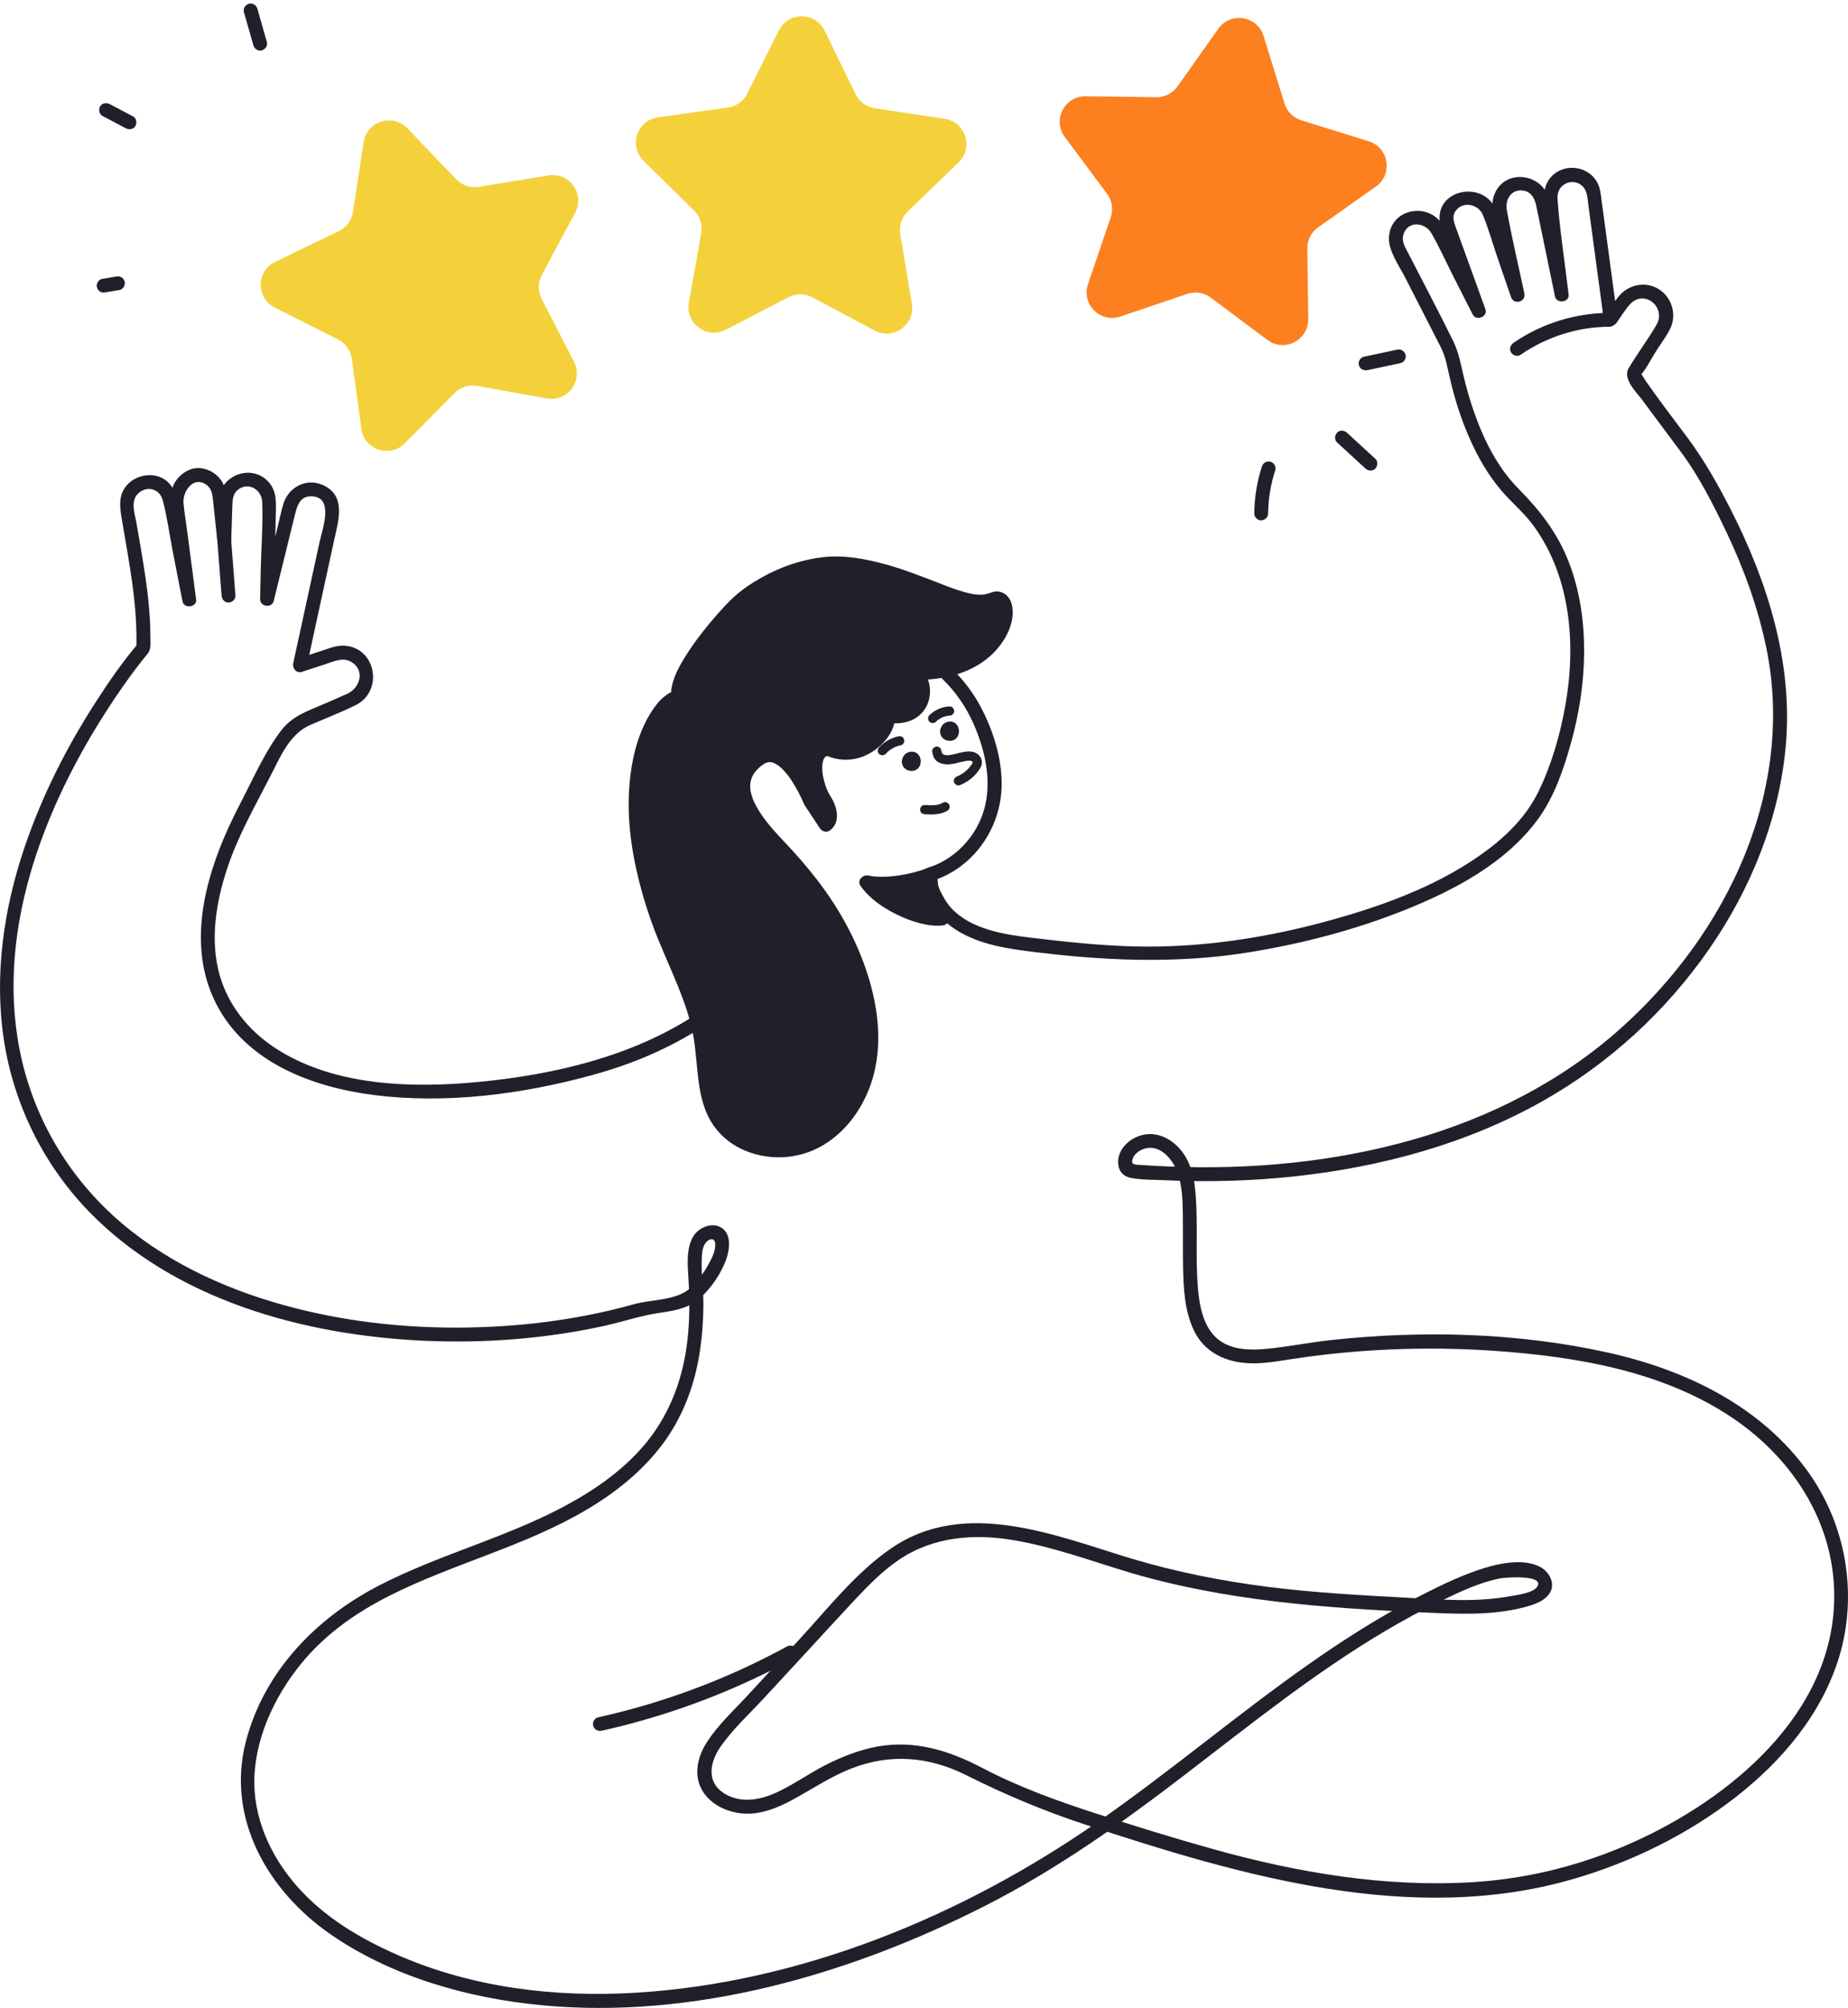 <svg width="416" height="452" viewBox="0 0 416 452" fill="none" xmlns="http://www.w3.org/2000/svg">
<path d="M253.982 353.838C275.69 360.314 298.325 361.938 320.843 362.937C328.06 363.257 335.602 363.619 342.686 361.856C344.806 361.329 347.577 360.552 348.837 358.588C350.226 356.422 348.769 353.752 346.687 352.663C342.647 350.552 336.695 352.014 332.671 353.395C327.976 355.006 323.448 357.235 319.045 359.511C310.407 363.975 302.197 369.22 294.254 374.817C278.225 386.111 263.256 398.833 247.158 410.033C216.733 431.199 180.27 446.286 142.999 448.513C124.864 449.597 106.314 447.362 89.57 440.037C81.136 436.348 73.107 431.597 66.953 424.646C60.872 417.777 56.832 408.943 57.279 399.641C57.743 389.964 62.59 380.365 68.889 373.15C74.126 367.15 80.713 362.657 87.79 359.095C102.096 351.895 117.897 348.098 131.767 339.957C138.456 336.031 144.623 331.146 149.265 324.885C153.516 319.15 156.143 312.379 157.347 305.368C158.017 301.47 158.314 297.516 158.34 293.563C158.361 290.327 157.885 287.109 157.956 283.877C157.984 282.578 158.007 280.802 158.843 279.724C159.57 278.785 160.859 278.462 160.986 279.844C161.087 280.933 160.693 282.159 160.231 283.125C159.103 285.48 157.454 288.07 155.509 289.822C152.177 292.825 146.784 292.391 142.672 293.549C139.403 294.469 136.096 295.254 132.765 295.919C125.747 297.32 118.629 298.179 111.483 298.566C96.472 299.38 81.274 298.183 66.684 294.488C52.524 290.902 38.677 284.87 27.462 275.362C15.53 265.246 7.358 251.468 4.379 236.083C-1.03 208.151 10.802 179.357 26.245 156.564C28.139 153.769 30.157 150.959 32.2 148.396C32.567 147.936 32.986 147.498 33.326 147.018C34.035 146.014 33.854 144.746 33.856 143.555C33.861 140.468 33.647 137.383 33.305 134.316C32.69 128.788 31.681 123.317 30.739 117.838C30.369 115.691 29.259 112.769 31.133 111.034C33.097 109.217 35.955 110.033 36.626 112.555C37.63 116.334 38.144 120.316 38.895 124.152C39.625 127.887 40.356 131.623 41.087 135.359C41.42 137.06 44.383 136.699 44.153 134.944C43.453 129.605 42.753 124.265 42.052 118.925C41.804 117.036 41.471 115.136 41.306 113.238C41.08 110.635 43.429 107.181 46.279 108.983C47.612 109.826 47.791 111.12 47.942 112.518C48.27 115.566 48.597 118.613 48.925 121.661C49.136 123.62 51.98 123.713 52.047 121.661C52.131 119.096 52.215 116.532 52.299 113.968C52.344 112.577 52.364 111.18 53.576 110.216C55.894 108.372 58.902 110.207 59.016 112.922C59.229 118.032 58.797 123.25 58.689 128.363C58.643 130.519 58.597 132.674 58.552 134.83C58.515 136.578 61.195 136.965 61.618 135.245C62.589 131.3 63.56 127.355 64.531 123.411C65.125 120.999 65.719 118.588 66.312 116.176C66.82 114.114 67.337 111.663 70.079 111.703C75.326 111.78 72.56 119.124 71.947 121.944C70.774 127.344 69.6 132.745 68.427 138.146C67.619 141.864 66.811 145.583 66.002 149.302C65.763 150.403 66.728 151.611 67.923 151.222C69.679 150.651 71.435 150.079 73.192 149.508C75.072 148.896 77.163 147.854 79.064 148.965C82.223 150.81 81.113 154.802 78.205 156.131C76.46 156.929 74.685 157.67 72.926 158.439C69.204 160.065 65.803 161.116 63.262 164.457C59.516 169.384 56.923 175.408 54.067 180.883C47.036 194.358 41.228 211.566 48.733 226.063C55.539 239.21 70.424 244.729 84.291 246.474C100.461 248.508 117.369 246.299 133.023 242.052C141.21 239.83 149.119 236.667 156.361 232.223C162.034 228.742 167.66 224.411 171.023 218.545C174.469 212.536 174.462 205.91 172.135 199.51C169.676 192.743 166.797 186.092 165.282 179.025C163.75 171.87 163.889 164.138 168.827 158.288C173.421 152.847 179.633 148.843 186.502 146.972C190.551 145.869 194.765 145.486 198.946 145.855C199.653 145.917 200.657 146.112 201.765 146.472C209.661 149.035 215.851 155.421 219.156 162.915C221.986 169.33 223.593 177.02 221.02 183.753C219.754 187.065 217.549 190.041 214.755 192.22C213.439 193.247 211.966 194.117 210.424 194.758C209.273 195.236 207.843 195.356 207.441 196.736C206.887 198.636 208.54 201.195 209.39 202.769C210.451 204.731 211.585 206.453 213.325 207.896C218.236 211.968 224.863 213.243 231.019 214.041C247.771 216.212 264.572 217.044 281.314 214.313C293.209 212.372 305.033 209.303 316.23 204.819C327.403 200.344 338.986 194.261 346.238 184.325C349.875 179.343 351.973 173.168 353.624 167.282C355.5 160.593 356.575 153.621 356.601 146.668C356.626 139.855 355.631 132.935 353.17 126.559C350.633 119.984 346.683 114.919 341.786 109.959C336.96 105.07 333.84 98.636 331.636 92.201C330.756 89.63 330.014 87.011 329.402 84.364C328.792 81.722 328.309 79.169 327.098 76.706C323.812 70.019 320.306 63.431 316.913 56.797C316.281 55.562 315.498 54.375 315.891 52.907C316.777 49.598 320.741 49.952 322.209 52.48C324.075 55.691 325.604 59.153 327.287 62.463C328.7 65.24 330.113 68.018 331.526 70.795C332.317 72.35 334.985 71.268 334.379 69.592C332.189 63.541 329.999 57.49 327.809 51.439C327.314 50.072 326.729 48.633 327.788 47.316C329.498 45.19 332.838 46.031 333.797 48.345C335.026 51.31 335.897 54.478 336.936 57.514C338 60.623 339.064 63.731 340.128 66.84C340.779 68.741 343.554 67.984 343.139 66.01C341.827 59.77 340.313 53.54 339.197 47.263C338.785 44.947 340.173 42.528 342.836 42.891C344.801 43.16 345.506 44.776 345.858 46.476C346.592 50.03 347.327 53.583 348.062 57.137C348.723 60.335 349.384 63.532 350.045 66.73C350.395 68.425 353.317 68.077 353.111 66.315C352.279 59.176 351.137 52.008 350.608 44.841C350.273 40.302 356.421 39.459 357.255 43.962C357.429 44.896 357.511 45.857 357.637 46.798C358.278 51.555 358.918 56.312 359.559 61.068C360.061 64.801 360.564 68.534 361.066 72.267C361.266 73.75 363.242 73.582 363.92 72.64C364.937 71.228 365.861 69.558 367.093 68.325C370.32 65.094 375.128 69.279 372.893 73.102C370.941 76.443 368.6 79.556 366.619 82.881C365.167 85.32 368.55 88.446 369.915 90.318C372.744 94.197 375.655 98.015 378.506 101.877C382.525 107.322 385.687 113.596 388.598 119.685C392.601 128.057 395.771 136.857 397.64 145.958C400.859 161.629 398.723 177.804 392.709 192.547C386.655 207.39 376.852 220.671 364.95 231.352C351.652 243.287 335.498 251.492 318.383 256.413C300.464 261.566 281.676 263.301 263.082 262.548C260.942 262.462 258.804 262.342 256.669 262.188C255.669 262.117 254.509 262.239 254.956 260.867C255.261 259.931 256.061 259.225 256.933 258.812C260.969 256.899 264.33 261.174 265.32 264.607C266.364 268.227 266.25 272.221 266.282 275.965C266.307 278.945 266.261 281.925 266.314 284.904C266.404 289.863 266.622 295.204 268.895 299.721C271.074 304.051 275.244 306.251 279.944 306.737C283.552 307.111 287.104 306.456 290.656 305.906C295.815 305.109 301.005 304.521 306.21 304.126C316.247 303.364 326.339 303.332 336.38 304.033C354.794 305.318 374.242 308.568 389.863 319.041C402.779 327.702 412.063 341.255 412.845 357.05C414.161 383.657 391.551 403.388 369.474 413.796C357.483 419.449 344.642 422.837 331.408 423.63C311.738 424.81 292.1 421.484 273.203 416.213C264.247 413.715 255.33 410.954 246.484 408.089C237.798 405.275 229.185 402.138 221.086 397.89C213.667 393.999 205.93 391.582 197.506 393.097C193.412 393.834 189.495 395.406 185.798 397.281C181.748 399.334 178.036 402.127 173.826 403.853C170.323 405.289 166.276 405.744 162.948 403.594C158.937 401.003 159.809 396.568 162.204 393.13C165.012 389.099 168.824 385.618 172.15 382.017C175.599 378.283 179.049 374.549 182.498 370.815C185.836 367.201 189.153 363.566 192.519 359.978C195.513 356.785 198.624 353.614 202.254 351.135C210.075 345.794 219.387 345.114 228.505 346.704C237.21 348.221 245.55 351.286 253.982 353.838C255.909 354.422 256.733 351.409 254.812 350.828C237.629 345.626 217.304 337.086 200.678 348.44C192.619 353.943 186.314 362.087 179.746 369.197C175.933 373.324 172.121 377.451 168.308 381.578C165.126 385.023 161.468 388.364 158.968 392.365C156.912 395.656 156.048 399.862 158.282 403.302C160.105 406.109 163.352 407.686 166.597 408.102C170.867 408.651 174.975 406.971 178.647 404.95C182.926 402.595 186.967 399.891 191.532 398.084C200.365 394.587 209.123 395.331 217.561 399.564C226.251 403.924 235.034 407.611 244.279 410.651C279.172 422.123 317.884 433.563 354.428 422.834C367.541 418.984 380.098 412.778 390.88 404.357C401.226 396.277 410.135 385.684 413.998 372.953C418.26 358.903 415.607 343.292 407.082 331.36C396.424 316.443 379.407 308.291 361.897 304.412C341.614 299.918 320.177 299.383 299.572 301.614C294.688 302.143 289.844 303.152 284.959 303.599C281.928 303.876 278.612 303.86 275.82 302.484C271.276 300.244 270.113 294.881 269.695 290.268C269.139 284.126 269.554 277.937 269.308 271.782C269.141 267.6 268.866 263.123 266.376 259.584C264.361 256.72 260.995 254.659 257.406 255.4C254.321 256.037 251.293 258.783 251.74 262.18C251.956 263.827 253.017 264.823 254.615 265.124C256.998 265.574 259.589 265.513 262.009 265.623C271.85 266.074 281.729 265.822 291.525 264.76C310.98 262.652 330.316 257.423 347.417 247.739C362.172 239.383 374.923 227.709 384.612 213.797C394.123 200.138 400.605 184.177 402.019 167.518C403.578 149.151 397.954 131.121 389.708 114.894C386.797 109.165 383.645 103.567 379.799 98.416C376.687 94.248 373.516 90.116 370.537 85.851C370.129 85.268 369.771 84.495 369.287 83.98C368.898 83.565 369.312 83.648 369.163 83.805L369.014 84.925L369.064 84.847C369.155 84.808 369.252 84.53 369.315 84.457C370.728 82.789 371.781 80.613 372.961 78.774C373.949 77.234 375.106 75.715 375.931 74.077C377.587 70.79 376.309 66.649 373.073 64.889C370.104 63.274 366.44 64.15 364.359 66.734C363.244 68.118 362.262 69.623 361.223 71.064C362.175 71.189 363.126 71.313 364.077 71.437C362.897 62.675 361.717 53.912 360.537 45.15C360.333 43.634 360.23 42.151 359.406 40.803C357.468 37.63 353.088 36.807 350.102 38.977C346.047 41.924 347.819 47.704 348.305 51.87C348.866 56.685 349.428 61.5 349.989 66.315L353.055 65.9C351.615 58.935 350.327 51.921 348.732 44.99C347.318 38.845 338.456 37.787 336.29 44.051C335.189 47.233 336.961 51.778 337.619 54.906C338.455 58.884 339.292 62.862 340.128 66.84L343.139 66.01C342.053 62.839 340.967 59.666 339.881 56.495C338.802 53.343 337.899 50.052 336.596 46.984C333.936 40.723 323.507 42.435 324.064 49.597C324.162 50.857 324.731 52.083 325.156 53.258C325.903 55.322 326.65 57.385 327.397 59.449C328.721 63.106 330.044 66.764 331.368 70.422C332.319 70.021 333.27 69.62 334.221 69.219C331.111 63.104 328.243 56.787 324.862 50.819C321.746 45.318 312.942 46.841 312.663 53.483C312.537 56.48 314.95 59.805 316.256 62.358C318.378 66.507 320.5 70.655 322.623 74.803C323.198 75.928 323.783 77.048 324.349 78.177C325.414 80.305 325.794 82.557 326.312 84.847C327.641 90.714 329.587 96.495 332.332 101.855C333.908 104.932 335.789 107.859 338.039 110.489C340.357 113.198 343.105 115.43 345.217 118.333C353.607 129.864 354.808 145.046 352.382 158.722C351.2 165.378 349.268 172.13 346.292 178.218C343.766 183.386 339.664 187.628 335.118 191.079C324.731 198.967 312.005 203.655 299.545 207.107C285.022 211.13 270.033 213.425 254.936 213.003C247.337 212.791 239.657 211.958 232.106 211.054C225.98 210.321 218.554 209.154 214.145 204.387C212.751 202.881 211.703 200.737 210.933 198.856C210.766 198.448 210.657 198.025 210.513 197.611C210.435 197.385 210.4 197.818 210.314 197.868C209.478 198.35 211.256 197.767 211.254 197.768C212.78 197.16 214.243 196.401 215.594 195.462C221.225 191.549 224.799 185.257 225.397 178.44C225.977 171.825 223.711 164.488 220.56 158.723C218.198 154.402 214.919 150.649 210.942 147.749C207.533 145.264 203.457 143.211 199.21 142.759C188.502 141.619 177.491 145.643 169.664 152.922C164.141 158.058 161.114 164.291 161.27 171.903C161.42 179.195 163.843 186.268 166.371 193.03C168.791 199.504 172.139 206.082 170.012 213.115C168.014 219.723 162.326 224.599 156.762 228.271C142.451 237.714 124.912 241.843 108.022 243.487C92.638 244.984 74.767 244.517 61.498 235.58C55.835 231.767 51.407 226.223 49.493 219.624C47.181 211.652 48.626 203.038 51.194 195.312C53.64 187.954 57.499 181.3 60.999 174.424C63.13 170.238 65.255 165.176 69.775 163.2C73.197 161.704 76.736 160.357 80.081 158.696C86.396 155.559 84.679 145.701 77.477 145.325C75.596 145.227 73.75 146.045 71.994 146.617C70.36 147.148 68.726 147.68 67.093 148.211L69.013 150.132C71.082 140.612 73.15 131.092 75.219 121.572C76.176 117.168 78.05 111.441 72.536 109.105C68.821 107.532 64.858 109.747 63.758 113.494C63.27 115.153 62.927 116.87 62.513 118.548C61.212 123.837 59.91 129.126 58.608 134.415L61.674 134.83C61.804 128.668 61.935 122.507 62.065 116.346C62.125 113.499 62.487 110.588 60.314 108.328C56.547 104.412 49.834 106.865 49.258 112.181C48.919 115.304 49.028 118.522 48.925 121.661H52.047C51.71 118.526 51.373 115.39 51.035 112.255C50.857 110.595 50.588 109.034 49.476 107.694C47.859 105.748 44.95 104.702 42.56 105.773C38.776 107.469 37.919 111.216 38.405 114.919C38.892 118.635 39.379 122.351 39.867 126.066C40.255 129.026 40.643 131.985 41.031 134.944L44.097 134.529C42.847 128.139 41.597 121.748 40.347 115.358C39.782 112.468 39.547 109.244 36.635 107.659C34.21 106.339 30.892 106.917 28.925 108.826C26.484 111.197 26.954 114.098 27.467 117.138C29.074 126.664 30.992 136.169 30.69 145.879C30.842 145.511 30.995 145.143 31.147 144.775C27.597 148.93 24.46 153.497 21.504 158.083C14.93 168.281 9.405 179.232 5.513 190.736C0.807 204.649 -1.351 219.548 0.889 234.149C3.1 248.57 9.806 262.132 19.953 272.613C39.295 292.59 68.329 300.516 95.366 301.757C108.927 302.379 122.633 301.333 135.904 298.448C139.153 297.742 142.325 296.727 145.566 296.011C149.54 295.133 153.729 295.247 157.069 292.577C159.871 290.336 162.465 286.524 163.587 283.099C164.283 280.972 164.621 277.792 162.465 276.363C160.332 274.95 157.276 276.256 156.065 278.271C154.545 280.803 154.74 284.215 154.932 287.042C155.397 293.904 155.292 300.79 153.738 307.526C152.213 314.135 149.267 320.319 144.828 325.472C139.808 331.298 133.379 335.679 126.618 339.248C113.329 346.263 98.603 349.981 85.265 356.883C71.124 364.201 59.459 376.186 55.357 391.927C50.853 409.208 60.29 425.559 74.313 435.289C88.072 444.837 105.163 449.691 121.676 451.295C156.112 454.64 191.339 444.41 221.812 428.916C238.012 420.679 252.731 410.196 267.115 399.156C281.661 387.992 296.012 376.454 311.822 367.09C315.866 364.694 320.001 362.447 324.232 360.398C328.527 358.317 332.977 356.167 337.693 355.251C338.798 355.036 347.643 354.335 346.081 357.055C345.212 358.567 341.384 358.989 339.886 359.267C332.403 360.656 324.537 360.034 316.994 359.621C306.465 359.043 295.931 358.491 285.464 357.163C275.099 355.848 264.827 353.816 254.812 350.828C252.882 350.252 252.058 353.264 253.982 353.838Z" fill="#21202A"/>
<path d="M209.848 169.067C209.929 169.861 210.126 170.615 210.731 171.18C211.298 171.709 212.056 171.941 212.814 172.014C214.351 172.162 215.816 171.561 217.304 171.295C217.716 171.222 218.422 171.096 218.792 171.346C219.201 171.623 218.641 172.192 218.392 172.51C217.636 173.47 216.61 174.266 215.475 174.725C214.954 174.936 214.587 175.419 214.748 176.006C214.884 176.5 215.504 176.944 216.028 176.732C217.458 176.155 218.755 175.298 219.754 174.111C220.276 173.492 220.849 172.774 220.999 171.958C221.174 171.006 220.693 170.1 219.89 169.592C218.438 168.675 216.513 169.329 214.995 169.697C214.087 169.917 212.071 170.443 211.929 169.067C211.872 168.508 211.492 168.026 210.888 168.026C210.37 168.026 209.79 168.504 209.848 169.067Z" fill="#21202A"/>
<path d="M48.558 116.986C48.944 121.968 49.329 126.951 49.714 131.933C49.769 132.639 49.824 133.345 49.878 134.051C49.943 134.891 50.549 135.612 51.439 135.612C52.233 135.612 53.066 134.896 53 134.051C52.615 129.068 52.229 124.086 51.844 119.103C51.789 118.398 51.735 117.692 51.68 116.986C51.615 116.145 51.01 115.425 50.119 115.425C49.325 115.425 48.493 116.141 48.558 116.986Z" fill="#21202A"/>
<path d="M362.277 70.418C354.619 70.455 347.002 72.815 340.698 77.171C340.005 77.649 339.69 78.54 340.138 79.306C340.539 79.992 341.577 80.348 342.274 79.866C348.159 75.8 355.154 73.574 362.277 73.54C364.285 73.53 364.29 70.408 362.277 70.418Z" fill="#21202A"/>
<path d="M209.319 196.832C205.381 198.367 199.156 199.482 195.031 198.559C198.364 203.445 207.738 207.369 212.017 206.746C212.017 206.746 209.681 200.584 209.641 199.625C209.601 198.667 209.319 196.832 209.319 196.832Z" fill="#21202A"/>
<path d="M208.911 195.326C206.7 196.18 204.369 196.75 202.025 197.085C201.05 197.225 199.752 197.325 198.637 197.332C198.052 197.337 197.468 197.318 196.885 197.27C196.746 197.258 196.606 197.243 196.466 197.23L196.301 197.211C196.417 197.228 196.42 197.228 196.31 197.212C196.023 197.169 195.737 197.115 195.453 197.053C194.231 196.789 192.862 198.15 193.69 199.346C195.343 201.733 197.719 203.54 200.225 204.96C202.707 206.366 205.449 207.51 208.257 208.059C209.658 208.333 211.024 208.444 212.439 208.251C213.225 208.143 213.799 207.042 213.529 206.331C212.949 204.8 212.387 203.261 211.864 201.71C211.71 201.255 211.559 200.798 211.421 200.337C211.336 200.052 211.312 199.586 211.166 199.332C211.208 199.405 211.217 199.881 211.203 199.501C211.198 199.362 211.184 199.223 211.171 199.085C211.14 198.728 211.097 198.372 211.052 198.016C210.984 197.482 210.913 196.949 210.832 196.417C210.704 195.583 209.656 195.122 208.911 195.326C208.02 195.571 207.693 196.41 207.821 197.247C207.841 197.38 207.861 197.514 207.88 197.648C207.897 197.767 207.914 197.887 207.93 198.006C207.88 197.634 207.96 198.257 207.968 198.32C208.041 198.932 208.055 199.554 208.156 200.162C208.29 200.971 208.592 201.766 208.853 202.54C209.377 204.091 209.939 205.63 210.519 207.16C210.882 206.52 211.245 205.88 211.609 205.24C212.077 205.176 211.483 205.24 211.319 205.245C211.079 205.254 210.838 205.25 210.598 205.239C210.36 205.227 210.122 205.205 209.884 205.181C209.506 205.142 210.026 205.212 209.736 205.162C209.586 205.136 209.434 205.113 209.284 205.085C208.094 204.867 206.927 204.526 205.79 204.115C205.127 203.875 204.665 203.686 204.184 203.47C203.544 203.183 202.915 202.872 202.297 202.539C201.705 202.219 201.124 201.878 200.557 201.514C200.289 201.343 200.024 201.166 199.763 200.983C199.634 200.893 199.506 200.801 199.379 200.708C199.322 200.667 198.966 200.398 199.137 200.53C198.566 200.087 198.021 199.608 197.512 199.094C197.28 198.859 197.055 198.617 196.841 198.365C196.737 198.244 196.634 198.12 196.537 197.993C196.724 198.237 196.431 197.835 196.386 197.771C195.798 198.535 195.211 199.299 194.623 200.064C197.212 200.625 199.872 200.504 202.479 200.148C204.954 199.81 207.409 199.237 209.741 198.337C210.527 198.034 211.071 197.288 210.832 196.417C210.625 195.665 209.702 195.021 208.911 195.326Z" fill="#21202A"/>
<path d="M152.624 217.97C154.65 222.712 156.57 227.487 157.53 232.334C158.842 238.958 158.002 246.291 161.616 251.995C165.754 258.524 175.077 260.599 182.191 257.575C189.304 254.551 194.087 247.346 195.558 239.758C197.03 232.17 195.554 224.266 192.867 217.019C189.157 207.014 183.193 198.752 175.925 191.063C171.268 186.138 162.316 176.874 170.893 170.791C176.895 166.536 182.394 180.311 182.394 180.311L185.914 185.63C185.914 185.63 188.227 184.12 185.708 180.186C183.188 176.252 182.191 168.704 186.452 168.543C192.977 171.851 200.091 165.656 199.92 161.159C207.548 162.292 209.655 155.338 206.189 151.44C227.774 151.807 229.405 132.309 223.341 134.909C217.276 137.509 207.249 129.355 192.23 127.08C183.332 125.731 174.075 129.3 167.137 134.733C163.916 137.255 146.994 155.984 154.479 159.425C155.2 159.757 156.25 159.39 156.354 158.604C156.405 158.212 156.219 157.823 155.965 157.52C154.3 155.536 151.026 157.114 149.363 159.1C146.555 162.453 145.001 166.696 144.101 170.977C141.631 182.734 143.951 194.495 147.679 205.702C149.037 209.785 150.87 213.865 152.624 217.97Z" fill="#21202A"/>
<path d="M151.275 218.759C152.923 222.619 154.505 226.533 155.539 230.609C156.451 234.204 156.651 237.865 157.039 241.538C157.432 245.265 158.071 249.042 159.989 252.325C161.563 255.02 163.98 257.188 166.784 258.546C172.615 261.369 179.626 261.085 185.206 257.799C191.038 254.364 195.032 248.257 196.7 241.779C198.745 233.84 197.446 225.37 194.78 217.742C192.307 210.665 188.608 204.108 184.048 198.171C181.781 195.219 179.346 192.413 176.789 189.709C174.893 187.704 172.996 185.667 171.506 183.498C171.101 182.91 170.718 182.306 170.368 181.684C170.205 181.392 170.048 181.097 169.901 180.797C169.828 180.649 169.759 180.5 169.689 180.351C169.595 180.148 169.669 180.326 169.562 180.053C169.315 179.422 169.112 178.775 168.981 178.11C168.968 178.04 168.907 177.672 168.924 177.796C168.941 177.92 168.902 177.554 168.897 177.484C168.874 177.165 168.871 176.845 168.89 176.525C168.895 176.434 168.929 176.089 168.893 176.357C168.913 176.211 168.941 176.066 168.972 175.922C169.045 175.583 169.144 175.246 169.274 174.923C169.186 175.141 169.337 174.797 169.369 174.735C169.44 174.594 169.516 174.456 169.597 174.32C169.794 173.989 169.908 173.825 170.081 173.622C170.549 173.069 171.086 172.554 171.68 172.139C171.896 171.988 172.121 171.859 172.354 171.735C172.627 171.59 172.322 171.736 172.393 171.715C172.513 171.679 172.63 171.633 172.752 171.601C172.849 171.576 172.964 171.57 173.057 171.535C172.854 171.613 172.816 171.549 173.047 171.543C173.147 171.541 173.247 171.536 173.348 171.538C173.417 171.539 173.796 171.573 173.538 171.542C173.28 171.511 173.613 171.559 173.675 171.574C173.773 171.599 173.871 171.622 173.968 171.65C174.066 171.68 174.161 171.717 174.258 171.748C174.601 171.857 174.048 171.624 174.362 171.797C174.551 171.9 174.741 171.997 174.923 172.112C175.016 172.17 175.108 172.231 175.199 172.294C175.315 172.375 175.529 172.548 175.289 172.352C175.67 172.663 176.031 172.992 176.371 173.347C176.554 173.538 176.731 173.735 176.903 173.936C176.984 174.03 177.063 174.125 177.142 174.221C177.187 174.277 177.432 174.586 177.329 174.453C177.218 174.31 177.437 174.597 177.471 174.643C177.545 174.744 177.619 174.845 177.691 174.947C177.848 175.167 178 175.389 178.149 175.614C178.698 176.444 179.2 177.304 179.665 178.183C180.018 178.849 180.351 179.527 180.662 180.214C180.754 180.418 180.838 180.626 180.932 180.828C180.847 180.646 180.771 180.449 180.887 180.726C181.135 181.32 181.53 181.833 181.884 182.369C182.467 183.248 183.049 184.128 183.631 185.008C183.942 185.478 184.253 185.948 184.565 186.419C185.009 187.089 185.967 187.469 186.701 186.979C189.236 185.285 188.534 181.835 187.189 179.615C186.983 179.274 186.77 178.941 186.584 178.589C186.502 178.434 186.423 178.278 186.348 178.121C186.314 178.051 186.098 177.571 186.193 177.794C185.886 177.071 185.645 176.315 185.456 175.552C185.368 175.197 185.292 174.839 185.23 174.478C185.216 174.402 185.205 174.325 185.192 174.249C185.148 173.989 185.216 174.467 185.185 174.208C185.16 174.009 185.141 173.809 185.126 173.609C185.102 173.271 185.091 172.933 185.099 172.594C185.103 172.433 185.11 172.271 185.123 172.109C185.13 172.02 185.14 171.93 185.149 171.841C185.127 172.059 185.128 171.961 185.16 171.802C185.225 171.477 185.311 171.169 185.419 170.856C185.491 170.648 185.291 171.098 185.399 170.912C185.446 170.832 185.483 170.746 185.531 170.666C185.615 170.523 185.834 170.315 185.599 170.543C185.7 170.445 185.796 170.344 185.898 170.247C185.657 170.477 185.891 170.293 186.018 170.198C186.213 170.053 186.012 170.203 185.942 170.224C186.031 170.198 186.123 170.172 186.21 170.141C186.265 170.122 186.324 170.118 186.379 170.103C186.023 170.199 186.334 170.111 186.451 170.105C186.188 170.034 185.925 169.963 185.663 169.892C189.176 171.625 193.222 171.278 196.483 169.126C199.099 167.401 201.556 164.463 201.48 161.159C200.821 161.661 200.163 162.163 199.504 162.665C202.301 163.058 205.324 162.726 207.391 160.596C209.097 158.838 209.676 156.327 209.18 153.962C208.895 152.602 208.197 151.376 207.292 150.337C206.924 151.225 206.556 152.113 206.188 153.002C212.508 153.092 219.212 151.498 223.756 146.838C226.37 144.158 228.636 140.02 227.786 136.151C227.441 134.579 226.304 133.283 224.649 133.129C223.887 133.057 223.249 133.306 222.55 133.549C222.296 133.638 222.036 133.709 221.772 133.763C221.656 133.787 221.533 133.797 221.419 133.826C221.216 133.878 221.736 133.81 221.525 133.81C221.439 133.81 221.35 133.827 221.264 133.834C220.67 133.876 220.088 133.833 219.496 133.786C219.416 133.779 219.192 133.744 219.562 133.797C219.483 133.786 219.404 133.775 219.325 133.762C219.165 133.735 219.005 133.709 218.845 133.678C218.512 133.615 218.182 133.542 217.853 133.461C217.142 133.286 216.439 133.076 215.743 132.849C214.142 132.327 212.572 131.715 211.005 131.103C207.172 129.607 203.338 128.116 199.367 127.021C194.799 125.762 190.061 124.88 185.314 125.406C180.541 125.934 175.953 127.5 171.753 129.813C169.131 131.257 166.594 132.954 164.463 135.067C162.766 136.75 161.177 138.546 159.655 140.388C157.765 142.676 155.958 145.052 154.383 147.57C153.059 149.688 151.749 152.026 151.237 154.496C150.776 156.726 151.102 159.014 153.065 160.412C154.68 161.563 157.36 161.218 157.857 159.02C158.167 157.652 157.262 156.335 156.142 155.639C155.193 155.051 154.061 154.966 152.985 155.143C150.912 155.484 149.104 156.903 147.839 158.515C146.291 160.488 145.128 162.666 144.216 164.998C142.35 169.776 141.614 175.053 141.524 180.159C141.43 185.498 142.145 190.843 143.321 196.043C144.498 201.243 146.102 206.362 148.109 211.301C149.126 213.803 150.213 216.276 151.275 218.759C151.607 219.534 152.748 219.707 153.411 219.319C154.212 218.85 154.303 217.961 153.971 217.183C151.992 212.556 150 207.959 148.492 203.151C147.026 198.475 145.816 193.692 145.162 188.83C144.521 184.06 144.4 179.146 145.08 174.373C145.711 169.939 146.892 165.439 149.387 161.666C149.916 160.866 150.491 160.082 151.209 159.439C151.703 158.997 152.501 158.503 153.077 158.328C153.608 158.167 153.537 158.19 154.04 158.17C154.199 158.163 154.467 158.223 154.631 158.378C154.657 158.403 154.693 158.429 154.736 158.467C155.664 159.263 154.841 158.612 154.826 158.632L154.821 158.482C154.789 158.299 154.853 158.14 155.013 158.008C155.074 157.839 155.094 158.073 155.054 157.987L154.992 158.025C155.116 157.975 155.125 157.965 155.018 157.996C155.004 157.985 154.909 157.979 155.06 157.987C155.343 158.004 154.94 157.902 155.111 158.009C155.293 158.122 155.015 157.955 154.971 157.928C154.893 157.881 154.815 157.825 154.735 157.782C154.453 157.63 154.923 157.983 154.778 157.821C154.707 157.742 154.614 157.669 154.537 157.595C154.477 157.537 154.431 157.466 154.372 157.406C154.517 157.553 154.545 157.674 154.432 157.463C154.394 157.391 154.352 157.318 154.309 157.248C154.12 156.939 154.381 157.544 154.311 157.263C154.269 157.098 154.215 156.936 154.174 156.771C154.091 156.439 154.114 156.773 154.177 156.849C154.136 156.8 154.153 156.558 154.151 156.498C154.143 156.306 154.148 156.114 154.161 155.923C154.167 155.823 154.182 155.724 154.188 155.624C154.201 155.384 154.118 155.985 154.196 155.598C154.292 155.122 154.403 154.654 154.552 154.191C154.633 153.94 154.721 153.692 154.815 153.446C154.861 153.327 154.91 153.21 154.956 153.091C154.97 153.054 155.045 152.878 154.963 153.072C154.869 153.295 154.998 152.993 155.019 152.948C155.521 151.829 156.104 150.751 156.737 149.702C157.43 148.554 158.178 147.441 158.96 146.351C159.345 145.814 159.739 145.282 160.14 144.756C160.194 144.685 160.445 144.359 160.27 144.585C160.381 144.442 160.493 144.299 160.604 144.156C160.813 143.892 161.022 143.628 161.234 143.366C162.714 141.531 164.266 139.75 165.903 138.054C167.383 136.521 168.925 135.252 170.719 134.078C174.297 131.738 178.232 129.967 182.41 129.03C186.648 128.078 190.825 128.275 195.049 129.177C199.025 130.026 202.885 131.312 206.68 132.757C209.724 133.915 212.73 135.229 215.857 136.154C218.196 136.846 220.848 137.373 223.237 136.608C223.58 136.498 223.906 136.349 224.252 136.246C224.307 136.229 224.371 136.23 224.425 136.21C224.622 136.134 223.975 136.212 224.225 136.238C224.319 136.248 224.471 136.254 224.564 136.24C224.733 136.216 224.075 136.185 224.36 136.218C224.388 136.221 224.482 136.266 224.501 136.256C224.511 136.25 224.548 136.275 224.56 136.276C224.696 136.279 224.314 136.197 224.301 136.164C224.307 136.182 224.421 136.23 224.446 136.239C224.46 136.244 224.576 136.332 224.583 136.328C224.528 136.361 224.231 135.988 224.412 136.2C224.435 136.228 224.607 136.433 224.63 136.432C224.56 136.434 224.378 136.035 224.503 136.277C224.527 136.324 224.56 136.367 224.586 136.413C224.617 136.467 224.64 136.527 224.673 136.579C224.829 136.824 224.57 136.233 224.613 136.43C224.669 136.687 224.761 136.941 224.818 137.2C224.882 137.492 224.8 136.984 224.798 137.043C224.797 137.111 224.815 137.182 224.818 137.251C224.827 137.417 224.836 137.583 224.835 137.75C224.835 137.904 224.829 138.058 224.818 138.211C224.813 138.291 224.804 138.37 224.798 138.45C224.766 138.858 224.84 138.245 224.806 138.42C224.657 139.182 224.487 139.917 224.206 140.645C224.171 140.737 224.129 140.828 224.095 140.922C224.264 140.454 224.128 140.841 224.079 140.947C223.986 141.151 223.888 141.352 223.784 141.55C223.567 141.967 223.328 142.371 223.069 142.763C222.943 142.954 222.811 143.141 222.677 143.327C222.563 143.486 222.471 143.596 222.648 143.372C222.553 143.492 222.458 143.612 222.36 143.73C222.021 144.138 221.66 144.528 221.28 144.899C220.891 145.28 220.476 145.626 220.059 145.976C219.846 146.156 220.061 145.976 220.1 145.947C220.038 145.994 219.976 146.042 219.913 146.088C219.801 146.17 219.689 146.252 219.576 146.331C219.328 146.506 219.075 146.674 218.819 146.836C218.28 147.175 217.723 147.484 217.153 147.766C216.873 147.903 216.59 148.032 216.305 148.158C216.031 148.28 216.245 148.183 216.301 148.16C216.215 148.195 216.13 148.23 216.045 148.264C215.871 148.332 215.696 148.398 215.521 148.462C214.09 148.984 212.604 149.349 211.101 149.586C210.644 149.658 210.668 149.655 210.186 149.707C209.781 149.751 209.375 149.786 208.969 149.813C208.043 149.875 207.116 149.893 206.188 149.88C204.759 149.859 204.23 151.564 205.084 152.545C205.142 152.61 205.199 152.676 205.254 152.744C205.145 152.597 205.143 152.594 205.248 152.735C205.319 152.841 205.395 152.945 205.464 153.053C205.623 153.303 205.75 153.563 205.886 153.826C206.061 154.167 205.815 153.544 205.917 153.911C205.961 154.068 206.024 154.221 206.069 154.378C206.135 154.613 206.179 154.85 206.225 155.089C206.143 154.663 206.229 155.179 206.235 155.27C206.242 155.389 206.245 155.509 206.246 155.628C206.246 155.767 206.241 155.905 206.231 156.043C206.225 156.143 206.145 156.573 206.227 156.156C206.174 156.427 206.121 156.693 206.039 156.957C206.003 157.069 205.96 157.178 205.923 157.289C206.051 156.912 205.909 157.314 205.866 157.399C205.75 157.63 205.604 157.837 205.473 158.058C205.323 158.312 205.654 157.881 205.387 158.166C205.291 158.269 205.199 158.375 205.098 158.475C205.01 158.561 204.913 158.637 204.827 158.724C204.692 158.833 204.7 158.83 204.85 158.712C204.783 158.763 204.714 158.811 204.644 158.858C204.403 159.009 204.162 159.149 203.907 159.277C203.806 159.323 203.828 159.316 203.971 159.256C203.886 159.291 203.8 159.324 203.713 159.355C203.58 159.403 203.444 159.446 203.308 159.486C203.119 159.54 202.928 159.586 202.736 159.624C202.677 159.636 202.249 159.701 202.541 159.664C201.829 159.755 200.929 159.738 200.334 159.654C199.372 159.519 198.333 160.039 198.358 161.16C198.361 161.285 198.359 161.409 198.356 161.535C198.353 161.672 198.313 161.906 198.359 161.629C198.311 161.915 198.245 162.196 198.157 162.473C198.115 162.605 198.067 162.735 198.018 162.865C197.955 163.032 198.027 162.844 198.038 162.819C198.009 162.885 197.979 162.95 197.947 163.015C197.803 163.303 197.65 163.584 197.477 163.856C196.883 164.791 195.862 165.801 194.908 166.431C192.521 168.006 189.87 168.393 187.239 167.196C185.975 166.621 184.263 167.341 183.392 168.335C182.508 169.344 182.155 170.599 182.02 171.908C181.745 174.587 182.542 177.446 183.718 179.833C184.086 180.579 184.587 181.252 184.94 182.006C185.092 182.33 185.178 182.679 185.281 183.034C185.284 183.046 185.332 183.302 185.305 183.129C185.28 182.968 185.314 183.247 185.315 183.278C185.321 183.43 185.31 183.58 185.313 183.731C185.314 183.776 185.275 183.971 185.313 183.755C185.356 183.512 185.293 183.821 185.277 183.871C185.256 183.938 185.127 184.291 185.229 184.052C185.356 183.754 184.898 184.581 185.111 184.262C185.268 184.025 185.015 184.333 184.954 184.411C184.777 184.636 185.259 184.193 185.125 184.283C185.837 184.47 186.549 184.656 187.261 184.843C186.357 183.477 185.453 182.112 184.55 180.746C184.344 180.436 184.139 180.126 183.934 179.816C183.726 179.502 183.74 179.429 183.893 179.885C183.747 179.451 183.534 179.026 183.344 178.608C182.619 177.008 181.785 175.45 180.811 173.987C179.614 172.189 178.172 170.366 176.267 169.276C174.225 168.107 171.85 168.163 169.934 169.567C167.387 171.434 165.57 174.145 165.77 177.41C165.948 180.323 167.355 183.014 169.009 185.359C170.667 187.709 172.609 189.831 174.582 191.917C179.56 197.181 184.088 202.857 187.586 209.223C191.282 215.951 194.035 223.552 194.507 231.261C194.933 238.208 193.292 245.367 188.755 250.716C186.763 253.066 184.218 255.09 181.448 256.206C180.735 256.493 180 256.725 179.255 256.91C178.6 257.073 177.796 257.219 177.309 257.271C176.572 257.351 175.83 257.386 175.088 257.376C174.415 257.367 173.492 257.3 173.024 257.231C170.187 256.813 167.474 255.736 165.404 253.972C164.217 252.96 163.38 251.961 162.631 250.657C161.762 249.146 161.214 247.497 160.83 245.802C160.028 242.258 159.97 238.603 159.515 235.01C158.999 230.927 157.876 227.013 156.419 223.171C155.654 221.155 154.818 219.166 153.971 217.183C153.64 216.408 152.498 216.236 151.835 216.623C151.033 217.093 150.943 217.98 151.275 218.759Z" fill="#21202A"/>
<path d="M208.159 183.269C209.894 183.371 211.724 183.39 213.269 182.472C213.737 182.194 213.948 181.523 213.642 181.048C213.339 180.577 212.719 180.377 212.219 180.674C212.132 180.726 212.045 180.776 211.955 180.821C211.91 180.844 211.865 180.866 211.82 180.887C211.715 180.934 211.729 180.929 211.863 180.871C211.734 180.957 211.517 180.997 211.369 181.039C211.177 181.093 210.981 181.135 210.784 181.169C210.713 181.181 210.499 181.251 210.762 181.175C210.67 181.202 210.555 181.199 210.46 181.207C209.694 181.272 208.924 181.232 208.159 181.187C207.614 181.155 207.094 181.689 207.118 182.228C207.144 182.819 207.576 183.234 208.159 183.269Z" fill="#21202A"/>
<path d="M210.694 162.438C210.811 162.323 210.931 162.212 211.057 162.107C211.089 162.081 211.123 162.057 211.153 162.03C210.953 162.215 211.054 162.105 211.113 162.062C211.179 162.013 211.246 161.966 211.314 161.92C211.595 161.731 211.892 161.571 212.199 161.429C212.327 161.37 212.159 161.448 212.12 161.461C212.159 161.448 212.196 161.43 212.234 161.416C212.311 161.386 212.388 161.358 212.466 161.332C212.621 161.279 212.778 161.233 212.937 161.194C213.107 161.152 213.278 161.123 213.449 161.092C213.583 161.067 213.22 161.117 213.355 161.104C213.396 161.1 213.437 161.094 213.477 161.09C213.569 161.081 213.661 161.075 213.753 161.07C214.296 161.041 214.82 160.612 214.794 160.029C214.77 159.491 214.335 158.957 213.753 158.989C212.055 159.08 210.439 159.772 209.222 160.966C208.833 161.348 208.811 162.06 209.222 162.438C209.641 162.822 210.279 162.846 210.694 162.438Z" fill="#21202A"/>
<path d="M199.364 169.688C199.613 169.415 199.881 169.16 200.168 168.927C200.194 168.906 200.314 168.813 200.187 168.911C200.047 169.019 200.217 168.89 200.234 168.877C200.302 168.828 200.371 168.779 200.441 168.731C200.598 168.625 200.759 168.524 200.924 168.43C201.08 168.34 201.24 168.257 201.402 168.18C201.487 168.139 201.576 168.104 201.661 168.062C201.622 168.082 201.457 168.145 201.588 168.094C201.628 168.079 201.667 168.063 201.706 168.048C202.062 167.913 202.428 167.809 202.8 167.73C203.334 167.619 203.692 166.962 203.527 166.45C203.344 165.886 202.818 165.604 202.247 165.723C200.591 166.071 199.032 166.967 197.892 168.216C197.525 168.619 197.465 169.296 197.892 169.688C198.292 170.055 198.972 170.118 199.364 169.688Z" fill="#21202A"/>
<path d="M205.097 172.475C206.774 172.63 206.54 169.693 204.839 170.288C204.229 170.501 203.878 171.329 204.181 171.916C204.352 172.248 204.725 172.441 205.097 172.475Z" fill="#21202A"/>
<path d="M205.083 173.516C205.474 173.549 205.87 173.449 206.214 173.268C206.522 173.107 206.794 172.824 206.965 172.524C207.282 171.971 207.36 171.251 207.164 170.642C207.054 170.303 206.885 169.99 206.633 169.735C206.39 169.488 206.052 169.288 205.71 169.22C204.747 169.028 203.696 169.481 203.272 170.398C203.12 170.728 203.027 171.041 203.016 171.409C203.006 171.768 203.103 172.097 203.256 172.416C203.41 172.739 203.708 173.015 204.011 173.197C204.347 173.4 204.699 173.475 205.083 173.516C205.332 173.542 205.649 173.381 205.819 173.211C205.999 173.03 206.135 172.734 206.124 172.475C206.111 172.206 206.023 171.927 205.819 171.739L205.608 171.576C205.446 171.482 205.271 171.435 205.083 171.434C205.062 171.432 205.04 171.43 205.019 171.427L205.296 171.464C205.178 171.446 205.065 171.414 204.955 171.369L205.204 171.473C205.116 171.434 205.033 171.386 204.956 171.329L205.167 171.491C205.1 171.438 205.041 171.38 204.988 171.314L205.151 171.524C205.102 171.459 205.063 171.39 205.031 171.315L205.136 171.564C205.105 171.486 205.084 171.407 205.071 171.325L205.109 171.602C205.094 171.491 205.095 171.381 205.11 171.271L205.073 171.548C205.09 171.436 205.12 171.329 205.163 171.225L205.058 171.474C205.103 171.37 205.159 171.274 205.226 171.184L205.064 171.395C205.126 171.315 205.197 171.243 205.276 171.18L205.066 171.343C205.139 171.287 205.216 171.242 205.3 171.205L205.051 171.31C205.161 171.267 205.276 171.237 205.393 171.221L205.116 171.258C205.208 171.247 205.3 171.246 205.392 171.258L205.115 171.22C205.192 171.232 205.266 171.251 205.338 171.281L205.089 171.176C205.157 171.205 205.22 171.242 205.279 171.287L205.068 171.124C205.134 171.176 205.192 171.235 205.243 171.301L205.08 171.09C205.138 171.167 205.184 171.25 205.222 171.338L205.117 171.089C205.164 171.2 205.194 171.316 205.211 171.435L205.174 171.159C205.191 171.291 205.191 171.423 205.174 171.555L205.211 171.278C205.194 171.392 205.165 171.502 205.12 171.608L205.225 171.359C205.189 171.442 205.144 171.52 205.089 171.593L205.252 171.382C205.202 171.445 205.146 171.501 205.084 171.55L205.294 171.388C205.233 171.434 205.167 171.472 205.096 171.503L205.345 171.398C205.262 171.432 205.177 171.455 205.088 171.467L205.365 171.43C205.271 171.442 205.177 171.442 205.083 171.434C204.831 171.413 204.521 171.566 204.347 171.739C204.167 171.919 204.031 172.216 204.042 172.475C204.054 172.744 204.143 173.023 204.347 173.211C204.56 173.406 204.794 173.491 205.083 173.516Z" fill="#21202A"/>
<path d="M213.698 165.698C215.376 165.852 215.142 162.916 213.441 163.51C212.831 163.723 212.48 164.551 212.782 165.139C212.953 165.471 213.327 165.663 213.698 165.698Z" fill="#21202A"/>
<path d="M213.692 166.739C214.083 166.772 214.479 166.673 214.824 166.491C215.131 166.33 215.403 166.047 215.574 165.748C215.891 165.194 215.969 164.474 215.773 163.865C215.664 163.526 215.494 163.214 215.242 162.958C214.999 162.711 214.661 162.511 214.32 162.443C213.356 162.251 212.305 162.704 211.881 163.621C211.729 163.951 211.636 164.264 211.626 164.632C211.615 164.991 211.713 165.32 211.865 165.64C212.02 165.962 212.318 166.239 212.62 166.421C212.957 166.623 213.308 166.699 213.692 166.739C213.941 166.765 214.258 166.604 214.428 166.434C214.609 166.253 214.744 165.957 214.733 165.698C214.721 165.429 214.632 165.15 214.428 164.962L214.217 164.799C214.055 164.705 213.88 164.658 213.692 164.657C213.671 164.655 213.65 164.653 213.629 164.65L213.905 164.687C213.787 164.669 213.675 164.638 213.565 164.592L213.813 164.697C213.725 164.657 213.643 164.61 213.565 164.552L213.776 164.714C213.709 164.662 213.65 164.603 213.597 164.537L213.76 164.748C213.711 164.682 213.672 164.613 213.64 164.538L213.745 164.787C213.715 164.709 213.694 164.63 213.681 164.548L213.718 164.825C213.703 164.714 213.705 164.605 213.719 164.494L213.682 164.771C213.699 164.659 213.73 164.552 213.773 164.448L213.668 164.697C213.713 164.594 213.768 164.498 213.836 164.407L213.673 164.618C213.736 164.538 213.806 164.467 213.886 164.403L213.675 164.566C213.748 164.511 213.825 164.465 213.909 164.429L213.661 164.534C213.77 164.49 213.885 164.46 214.002 164.444L213.726 164.481C213.818 164.47 213.909 164.469 214.001 164.481L213.724 164.443C213.801 164.455 213.875 164.475 213.947 164.504L213.699 164.399C213.767 164.429 213.829 164.465 213.888 164.51L213.678 164.347C213.743 164.399 213.801 164.458 213.852 164.524L213.69 164.313C213.747 164.39 213.794 164.473 213.832 164.561L213.727 164.312C213.773 164.423 213.804 164.539 213.821 164.659L213.783 164.382C213.801 164.514 213.801 164.646 213.783 164.778L213.82 164.501C213.804 164.615 213.774 164.725 213.73 164.831L213.835 164.582C213.798 164.665 213.753 164.744 213.698 164.816L213.861 164.605C213.811 164.668 213.756 164.724 213.693 164.774L213.903 164.611C213.842 164.657 213.776 164.696 213.706 164.726L213.954 164.621C213.872 164.656 213.786 164.678 213.698 164.69L213.974 164.653C213.88 164.665 213.787 164.665 213.692 164.657C213.44 164.636 213.13 164.789 212.957 164.962C212.776 165.143 212.64 165.439 212.652 165.698C212.664 165.967 212.752 166.246 212.957 166.434C213.17 166.629 213.404 166.714 213.692 166.739Z" fill="#21202A"/>
<path d="M135.456 389.534C147.253 386.911 158.743 382.975 169.688 377.85C172.751 376.416 175.768 374.884 178.738 373.264C179.477 372.86 179.714 371.84 179.298 371.128C178.861 370.381 177.904 370.163 177.162 370.568C166.787 376.231 155.815 380.746 144.458 384.019C141.207 384.956 137.928 385.789 134.626 386.523C133.803 386.706 133.32 387.66 133.536 388.444C133.769 389.292 134.63 389.718 135.456 389.534Z" fill="#21202A"/>
<path d="M91.694 28.874L102.708 40.355C104.018 41.72 105.915 42.354 107.782 42.049L123.484 39.485C128.186 38.717 131.728 43.674 129.477 47.873L121.961 61.896C121.067 63.564 121.051 65.564 121.918 67.246L129.209 81.387C131.392 85.621 127.772 90.521 123.083 89.678L107.424 86.864C105.562 86.529 103.654 87.132 102.323 88.476L91.127 99.779C87.774 103.164 81.995 101.235 81.348 96.515L79.186 80.753C78.929 78.879 77.766 77.251 76.076 76.4L61.866 69.245C57.611 67.102 57.66 61.01 61.949 58.936L76.272 52.009C77.975 51.185 79.164 49.577 79.451 47.706L81.864 31.981C82.587 27.272 88.396 25.435 91.694 28.874Z" fill="#F4D13B"/>
<path d="M185.636 6.903L192.605 21.206C193.433 22.906 195.046 24.09 196.916 24.372L212.649 26.74C217.36 27.449 219.213 33.253 215.785 36.561L204.336 47.608C202.974 48.922 202.346 50.821 202.657 52.687L205.266 68.382C206.048 73.082 201.101 76.637 196.895 74.399L182.851 66.924C181.181 66.035 179.18 66.025 177.501 66.896L163.381 74.228C159.153 76.424 154.242 72.818 155.072 68.126L157.841 52.459C158.17 50.596 157.562 48.69 156.214 47.363L144.878 36.2C141.483 32.857 143.395 27.072 148.113 26.411L163.869 24.204C165.743 23.941 167.367 22.773 168.213 21.081L175.327 6.85C177.457 2.589 183.549 2.62 185.636 6.903Z" fill="#F4D13B"/>
<path d="M284.437 8.09L289.149 23.286C289.709 25.093 291.123 26.509 292.929 27.072L308.118 31.805C312.667 33.223 313.615 39.241 309.724 41.989L296.727 51.166C295.182 52.257 294.272 54.039 294.295 55.931L294.487 71.839C294.544 76.603 289.114 79.365 285.298 76.513L272.554 66.988C271.038 65.856 269.063 65.541 267.271 66.147L252.2 71.246C247.687 72.773 243.382 68.462 244.915 63.951L250.036 48.888C250.645 47.096 250.333 45.12 249.203 43.603L239.697 30.845C236.85 27.025 239.62 21.599 244.384 21.663L260.292 21.878C262.184 21.904 263.967 20.997 265.06 19.453L274.256 6.47C277.01 2.582 283.026 3.539 284.437 8.09Z" fill="#FC8020"/>
<path d="M23.084 26.105C24.843 27.035 26.603 27.964 28.362 28.893C29.084 29.274 30.093 29.1 30.498 28.333C30.879 27.611 30.709 26.604 29.938 26.197C28.178 25.268 26.419 24.339 24.66 23.41C23.938 23.029 22.929 23.202 22.524 23.97C22.143 24.691 22.313 25.698 23.084 26.105Z" fill="#21202A"/>
<path d="M23.75 65.797C24.819 65.619 25.887 65.441 26.955 65.263C27.318 65.202 27.709 64.85 27.887 64.545C28.083 64.211 28.166 63.717 28.045 63.342C27.923 62.965 27.689 62.6 27.328 62.409L26.955 62.252C26.678 62.178 26.401 62.178 26.125 62.252C25.057 62.43 23.988 62.608 22.92 62.786C22.558 62.847 22.166 63.199 21.988 63.504C21.792 63.838 21.709 64.331 21.83 64.706C21.952 65.084 22.186 65.448 22.548 65.639L22.921 65.797C23.197 65.871 23.474 65.871 23.75 65.797Z" fill="#21202A"/>
<path d="M54.917 2.764C55.629 5.256 56.341 7.748 57.053 10.241C57.277 11.025 58.165 11.592 58.973 11.331C59.772 11.072 60.303 10.252 60.063 9.411C59.352 6.918 58.64 4.426 57.928 1.934C57.704 1.149 56.815 0.582 56.008 0.844C55.209 1.102 54.677 1.923 54.917 2.764Z" fill="#21202A"/>
<path d="M284.061 105.004C282.962 108.407 282.388 111.982 282.344 115.558C282.334 116.374 283.069 117.156 283.905 117.119C284.759 117.08 285.455 116.433 285.466 115.558C285.508 112.204 286.03 109.059 287.072 105.834C287.323 105.057 286.779 104.096 285.982 103.914C285.126 103.719 284.33 104.172 284.061 105.004Z" fill="#21202A"/>
<path d="M300.988 99.584C303.121 101.545 305.255 103.506 307.388 105.467C307.989 106.019 309.009 106.106 309.596 105.467C310.148 104.865 310.238 103.849 309.596 103.259C307.462 101.298 305.329 99.337 303.195 97.376C302.594 96.824 301.574 96.737 300.988 97.376C300.435 97.978 300.345 98.994 300.988 99.584Z" fill="#21202A"/>
<path d="M307.825 83.309C310.318 82.778 312.811 82.247 315.303 81.715C316.103 81.545 316.643 80.564 316.393 79.795C316.12 78.951 315.33 78.522 314.473 78.705C311.981 79.236 309.488 79.768 306.995 80.299C306.195 80.47 305.656 81.45 305.905 82.219C306.178 83.063 306.968 83.492 307.825 83.309Z" fill="#21202A"/>
</svg>
